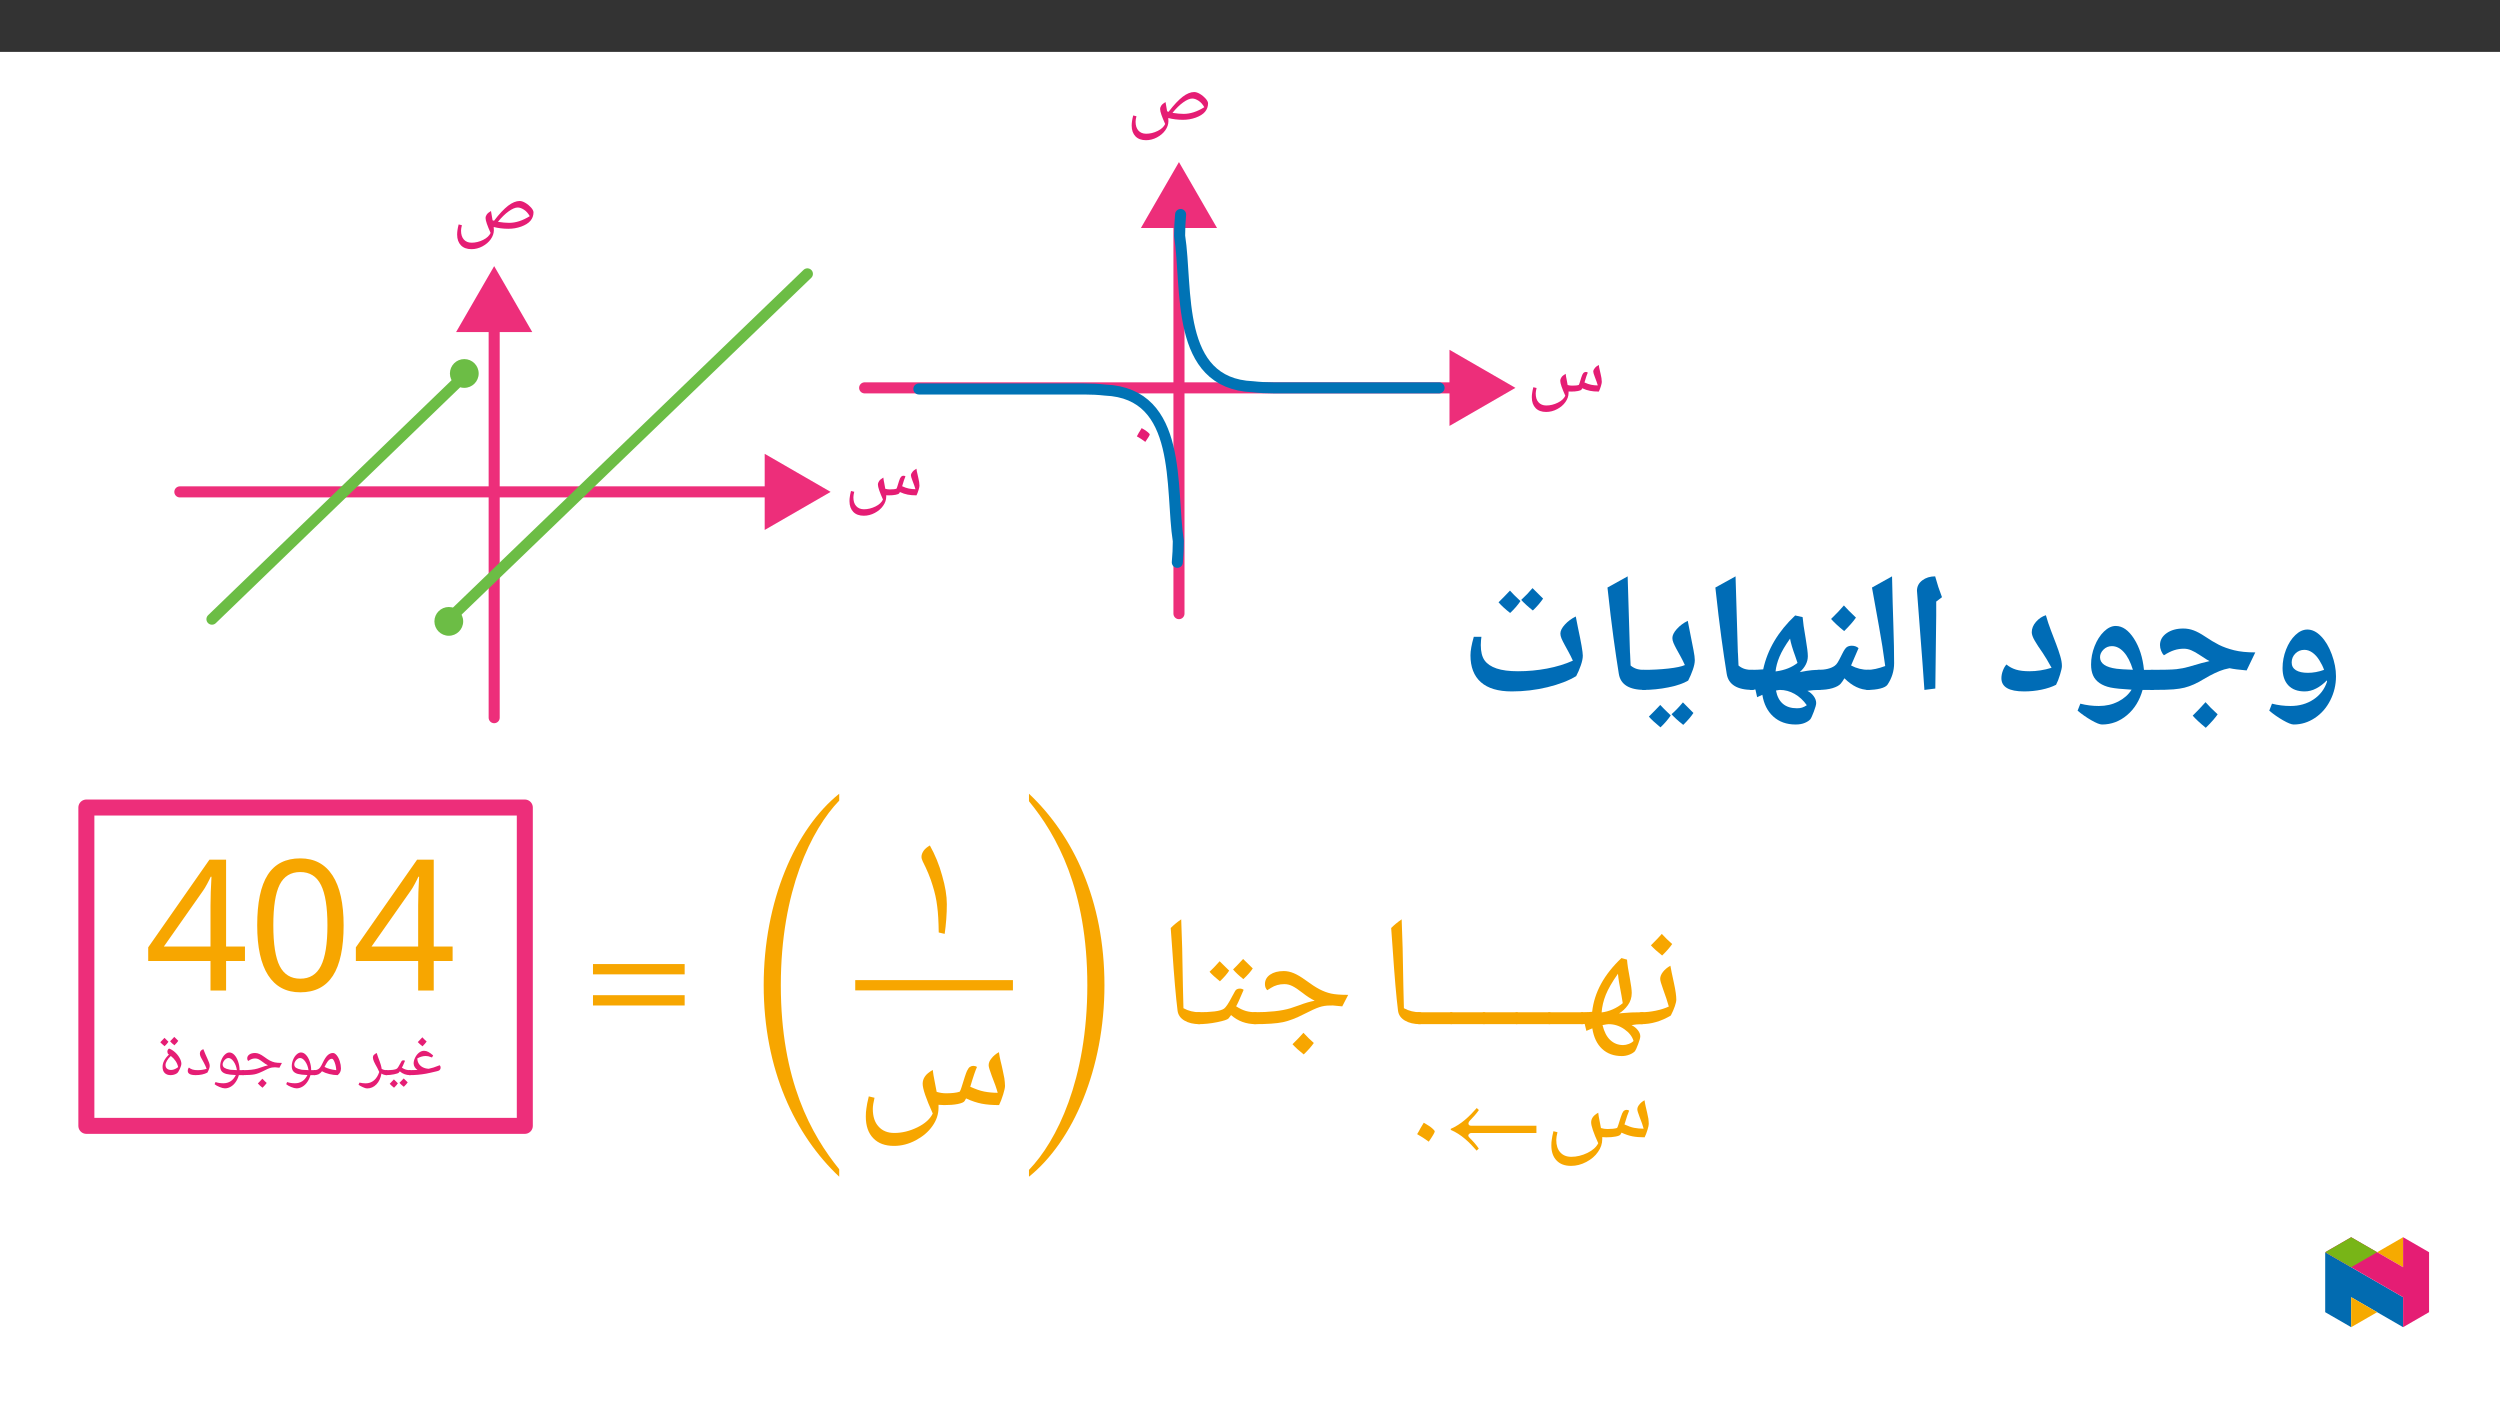 ﻿<?xml version="1.0" encoding="utf-8"?>
<svg xmlns="http://www.w3.org/2000/svg" xmlns:xlink="http://www.w3.org/1999/xlink" viewBox="0 0 960 540" version="1.1">
  <rect x="0" y="0" width="960" height="540" fill="#333333" stroke="none"/>
  <defs>
    <g>
      <symbol overflow="visible" id="glyph0-0">
        <path style="stroke:none;" d="M 7.531 0 L 7.531 -20.438 L -0.094 -20.438 L -0.094 0 Z M 5.5 -2 L 2.031 -2 L 2.031 -18.469 L 5.406 -18.469 L 5.406 -2 Z M 5.5 -2 " />
      </symbol>
      <symbol overflow="visible" id="glyph0-1">
        <path style="stroke:none;" d="M 7.438 2.453 C 8.875 2.453 10.312 2.094 11.656 1.375 C 13 0.656 14.078 -0.266 14.859 -1.375 C 15.625 -2.484 16.047 -3.641 16.047 -4.875 C 16.047 -5.266 16.016 -5.672 15.984 -6.062 C 17.688 -5.625 19.609 -5.375 21.609 -5.375 C 23.344 -5.375 24.984 -5.656 26.547 -6.219 C 28.094 -6.781 29.328 -7.531 30.094 -8.453 C 30.875 -9.391 31.266 -10.469 31.266 -11.688 C 31.266 -12.203 30.938 -12.828 30.344 -13.516 C 29.734 -14.203 29.031 -14.797 28.188 -15.297 C 27.344 -15.812 26.578 -16.047 25.938 -16.047 C 24.625 -16.047 23.109 -15.453 21.516 -14.234 C 19.938 -13 18.109 -11.094 16.109 -8.453 L 15.547 -8.641 C 15.219 -10.406 15.031 -11.562 14.938 -12.203 C 14.109 -11.719 13.625 -11.297 13.328 -10.875 C 13.031 -10.469 12.859 -9.984 12.859 -9.469 C 12.859 -8.516 13.516 -6.609 14.797 -3.766 C 14.281 -2.719 13.391 -1.828 11.922 -1.109 C 10.469 -0.391 8.969 -0.031 7.5 -0.031 C 6.219 -0.031 5.234 -0.453 4.516 -1.25 C 3.797 -2.062 3.438 -3.203 3.438 -4.656 C 3.438 -5.203 3.562 -5.922 3.766 -6.75 L 2.516 -7.047 C 2.266 -6.062 2.125 -5.297 2.062 -4.781 C 2 -4.281 1.938 -3.734 1.938 -3.172 C 1.938 -1.375 2.453 0 3.406 0.984 C 4.359 1.969 5.734 2.453 7.438 2.453 Z M 21.875 -7.656 C 20.656 -7.656 19.219 -7.797 17.609 -8.047 C 19.016 -9.781 20.391 -11.125 21.734 -12.078 C 23.078 -13.031 24.219 -13.547 25.203 -13.547 C 26 -13.547 26.781 -13.234 27.656 -12.672 C 28.516 -12.109 29.234 -11.266 29.828 -10.219 C 27.078 -8.516 24.484 -7.656 21.875 -7.656 Z M 21.875 -7.656 " />
      </symbol>
      <symbol overflow="visible" id="glyph0-2">
        <path style="stroke:none;" d="M 17.062 -5.375 C 18.047 -5.375 18.922 -5.438 19.672 -5.594 C 20.422 -5.734 20.891 -5.922 21.047 -6.188 L 21.312 -6.641 C 22.359 -6.156 23.375 -5.828 24.297 -5.656 C 25.234 -5.469 26.328 -5.375 27.672 -5.375 C 27.953 -5.953 28.219 -6.609 28.453 -7.406 C 28.688 -8.188 28.812 -8.734 28.812 -9.062 C 28.812 -9.5 28.75 -10.016 28.688 -10.516 C 28.578 -11.031 28.484 -11.562 28.359 -12.141 C 28.25 -12.672 28.125 -13.234 27.984 -13.812 C 27.828 -14.375 27.734 -14.969 27.656 -15.609 C 26.938 -15.219 26.453 -14.828 26.094 -14.344 C 25.734 -13.922 25.531 -13.484 25.531 -13.031 C 25.531 -12.703 25.734 -12.047 26.125 -11 C 26.656 -9.656 27.047 -8.547 27.266 -7.734 C 26.422 -7.734 25.594 -7.828 24.75 -7.984 C 23.969 -8.125 23.078 -8.453 22.156 -8.875 C 22.719 -10.844 23.172 -12.141 23.438 -12.672 C 23.188 -12.859 22.922 -12.906 22.656 -12.906 C 22.453 -12.906 22.172 -12.859 21.906 -12.641 C 21.844 -12.641 21.609 -12.375 21.406 -11.953 L 21.375 -11.953 C 21.156 -11.516 20.828 -10.469 20.328 -8.812 C 20.203 -8.422 20.109 -8.125 19.969 -7.922 C 19.422 -7.734 18.531 -7.656 17.422 -7.656 C 16.828 -7.656 16.234 -7.734 15.688 -7.891 L 15.281 -10.141 C 15.125 -10.766 15.031 -11.453 14.938 -12.203 C 14.109 -11.719 13.594 -11.297 13.328 -10.875 C 13.031 -10.469 12.859 -9.984 12.859 -9.469 C 12.859 -8.516 13.516 -6.609 14.797 -3.766 C 14.281 -2.719 13.391 -1.828 11.922 -1.109 C 10.469 -0.391 8.969 -0.031 7.5 -0.031 C 6.219 -0.031 5.234 -0.453 4.516 -1.25 C 3.766 -2.062 3.438 -3.203 3.438 -4.656 C 3.438 -5.203 3.562 -5.922 3.766 -6.75 L 2.516 -7.047 C 2.266 -6.062 2.125 -5.328 2.062 -4.781 C 1.969 -4.297 1.938 -3.734 1.938 -3.172 C 1.938 -1.375 2.453 0 3.406 0.984 C 4.359 1.969 5.734 2.453 7.438 2.453 C 8.875 2.453 10.312 2.094 11.656 1.375 C 13 0.656 14.078 -0.234 14.859 -1.375 C 15.625 -2.453 16.047 -3.641 16.047 -4.875 L 16.047 -5.406 Z M 17.062 -5.375 " />
      </symbol>
      <symbol overflow="visible" id="glyph0-3">
        <path style="stroke:none;" d="M 2.219 -6.25 C 3.281 -5.656 4.359 -4.969 5.469 -4.125 C 6.609 -5.766 7.172 -6.719 7.172 -7 C 7.172 -7.141 6.906 -7.438 6.453 -7.828 C 6.016 -8.25 5.234 -8.766 4.062 -9.422 C 3.703 -8.875 3.406 -8.375 3.109 -7.828 L 3.078 -7.828 C 2.844 -7.328 2.547 -6.781 2.219 -6.25 Z M 2.219 -6.25 " />
      </symbol>
      <symbol overflow="visible" id="glyph1-0">
        <path style="stroke:none;" d="M 3.484 0 L 3.484 -49.969 L 31.516 -49.969 L 31.516 0 Z M 6.875 -3.344 L 28.125 -3.344 L 28.125 -46.625 L 6.875 -46.625 Z M 6.875 -3.344 " />
      </symbol>
      <symbol overflow="visible" id="glyph1-1">
        <path style="stroke:none;" d="M 38.625 -11.344 L 31.375 -11.344 L 31.375 0 L 25.391 0 L 25.391 -11.344 L 1.469 -11.344 L 1.469 -16.578 L 24.984 -50.25 L 31.375 -50.25 L 31.375 -16.891 L 38.625 -16.891 Z M 25.391 -16.891 L 25.391 -32.609 C 25.391 -35.734 25.516 -39.426 25.766 -43.688 L 25.469 -43.688 C 25.219 -43.094 24.773 -42.203 24.141 -41.016 C 23.516 -39.828 22.953 -38.895 22.453 -38.219 L 7.484 -16.891 Z M 25.391 -16.891 " />
      </symbol>
      <symbol overflow="visible" id="glyph1-2">
        <path style="stroke:none;" d="M 36.609 -25.047 C 36.609 -16.367 35.234 -9.91 32.484 -5.672 C 29.742 -1.43 25.57 0.688 19.969 0.688 C 14.539 0.688 10.426 -1.492 7.625 -5.859 C 4.82 -10.223 3.422 -16.617 3.422 -25.047 C 3.422 -33.754 4.77 -40.211 7.469 -44.422 C 10.164 -48.641 14.332 -50.75 19.969 -50.75 C 25.383 -50.75 29.508 -48.562 32.344 -44.188 C 35.188 -39.812 36.609 -33.43 36.609 -25.047 Z M 9.609 -25.047 C 9.609 -17.805 10.43 -12.578 12.078 -9.359 C 13.734 -6.148 16.363 -4.547 19.969 -4.547 C 23.613 -4.547 26.258 -6.191 27.906 -9.484 C 29.562 -12.773 30.391 -17.961 30.391 -25.047 C 30.391 -32.066 29.562 -37.227 27.906 -40.531 C 26.258 -43.844 23.613 -45.5 19.969 -45.5 C 16.32 -45.5 13.68 -43.879 12.047 -40.641 C 10.422 -37.398 9.609 -32.203 9.609 -25.047 Z M 9.609 -25.047 " />
      </symbol>
      <symbol overflow="visible" id="glyph2-0">
        <path style="stroke:none;" d="M 1.25 0 L 1.25 -17.844 L 11.25 -17.844 L 11.25 0 Z M 2.453 -1.203 L 10.047 -1.203 L 10.047 -16.656 L 2.453 -16.656 Z M 2.453 -1.203 " />
      </symbol>
      <symbol overflow="visible" id="glyph2-1">
        <path style="stroke:none;" d="M 0 0 C -0.133 0 -0.203 -0.066 -0.203 -0.203 L -0.203 -1.703 C -0.203 -1.836 -0.133 -1.906 0 -1.906 C 1.07 -1.906 2.109 -1.93 3.109 -1.984 C 2.711 -2.242 2.363 -2.598 2.062 -3.047 C 1.77 -3.504 1.625 -3.988 1.625 -4.5 C 1.625 -5.207 1.816 -5.953 2.203 -6.734 C 2.586 -7.516 3.082 -8.145 3.688 -8.625 C 4.301 -9.102 4.941 -9.344 5.609 -9.344 C 6.191 -9.344 6.742 -9.195 7.266 -8.906 C 7.797 -8.625 8.414 -8.176 9.125 -7.562 L 8.672 -6.781 C 8.016 -7.031 7.535 -7.188 7.234 -7.25 C 6.93 -7.312 6.602 -7.344 6.25 -7.344 C 5.227 -7.344 4.16 -7.039 3.047 -6.438 C 3.047 -5.719 3.219 -5.062 3.562 -4.469 C 3.906 -3.883 4.406 -3.41 5.062 -3.047 C 5.727 -2.691 6.504 -2.488 7.391 -2.438 C 8.023 -2.57 8.629 -2.727 9.203 -2.906 C 9.785 -3.094 10.598 -3.391 11.641 -3.797 C 11.867 -3.586 11.984 -3.289 11.984 -2.906 L 11.969 -2.656 C 11.863 -2.094 11.516 -1.738 10.922 -1.594 C 8.941 -1.094 7.441 -0.75 6.422 -0.562 C 5.398 -0.383 4.352 -0.242 3.281 -0.141 C 2.219 -0.047 1.125 0 0 0 Z M 5.359 -10.578 Z M 6.953 0.734 Z M 6.953 1.297 Z M 6.625 -12.906 C 6.238 -12.344 5.703 -11.727 5.016 -11.062 C 4.273 -11.656 3.676 -12.195 3.219 -12.688 C 4.07 -13.539 4.656 -14.156 4.969 -14.531 C 5.5 -13.945 6.051 -13.406 6.625 -12.906 Z M 5.016 -10.828 Z M 4.969 -15.141 Z M 4.969 -15.141 " />
      </symbol>
      <symbol overflow="visible" id="glyph2-2">
        <path style="stroke:none;" d="M 6.672 -5.688 C 6.898 -5.688 7.102 -5.625 7.281 -5.5 C 6.988 -4.77 6.727 -4.16 6.5 -3.672 C 6.27 -3.18 6.129 -2.91 6.078 -2.859 C 6.641 -2.492 7.16 -2.242 7.641 -2.109 C 8.129 -1.973 8.66 -1.906 9.234 -1.906 C 9.367 -1.906 9.438 -1.836 9.438 -1.703 L 9.438 -0.203 C 9.438 -0.066 9.367 0 9.234 0 C 7.691 0 6.375 -0.484 5.281 -1.453 L 4.875 -0.922 C 4.695 -0.734 4.086 -0.531 3.047 -0.312 C 2.016 -0.102 1 0 0 0 C -0.133 0 -0.203 -0.066 -0.203 -0.203 L -0.203 -1.703 C -0.203 -1.836 -0.133 -1.906 0 -1.906 C 1.031 -1.906 1.906 -1.945 2.625 -2.031 C 3.352 -2.125 3.863 -2.273 4.156 -2.484 C 4.457 -2.703 4.895 -3.367 5.469 -4.484 L 5.906 -5.281 C 6.051 -5.551 6.305 -5.688 6.672 -5.688 Z M 5.406 -6.906 Z M 4.719 0.734 Z M 4.719 1.297 Z M 4.547 3.141 C 4.242 3.617 3.75 4.188 3.062 4.844 C 2.312 4.238 1.758 3.734 1.406 3.328 C 1.844 2.91 2.379 2.348 3.016 1.641 C 3.16 1.797 3.672 2.297 4.547 3.141 Z M 8.312 2.781 C 8.008 3.25 7.508 3.816 6.812 4.484 C 6.082 3.898 5.531 3.391 5.156 2.953 C 5.531 2.609 6.07 2.047 6.781 1.266 C 6.926 1.43 7.438 1.938 8.312 2.781 Z M 4.875 3.203 Z M 4.828 1.266 Z M 4.891 5.094 Z M 4.891 5.094 " />
      </symbol>
      <symbol overflow="visible" id="glyph2-3">
        <path style="stroke:none;" d="M 9.969 0 C 9.188 0 8.508 -0.203 7.938 -0.609 C 7.645 1.129 7 2.516 6 3.547 C 5 4.586 3.805 5.109 2.422 5.109 C 2.016 5.109 1.469 4.945 0.781 4.625 C 0.094 4.312 -0.453 4.004 -0.859 3.703 L -0.516 2.875 C 0.398 3.062 1.188 3.156 1.844 3.156 C 3.094 3.156 4.16 2.781 5.047 2.031 C 5.941 1.289 6.625 0.207 7.094 -1.219 C 6.875 -1.758 6.617 -2.285 6.328 -2.797 C 5.742 -3.805 5.316 -4.617 5.047 -5.234 C 4.785 -5.848 4.656 -6.363 4.656 -6.781 C 4.656 -7.195 4.785 -7.531 5.047 -7.781 C 5.305 -8.039 5.66 -8.285 6.109 -8.516 C 6.234 -8.066 6.398 -7.562 6.609 -7 C 7.141 -5.613 7.492 -4.609 7.672 -3.984 C 7.859 -3.359 7.973 -2.832 8.016 -2.406 C 8.578 -2.07 9.227 -1.906 9.969 -1.906 C 10.113 -1.906 10.188 -1.836 10.188 -1.703 L 10.188 -0.203 C 10.188 -0.066 10.113 0 9.969 0 Z M 4.906 -9.734 Z M 2.531 6.328 Z M 2.531 6.328 " />
      </symbol>
      <symbol overflow="visible" id="glyph2-4">
        <path style="stroke:none;" d="M 0 0 C -0.133 0 -0.203 -0.066 -0.203 -0.203 L -0.203 -1.703 C -0.203 -1.836 -0.133 -1.906 0 -1.906 C 0.633 -1.906 1.172 -2.055 1.609 -2.359 C 2.047 -2.66 2.422 -3.129 2.734 -3.766 L 3.234 -4.766 C 3.879 -6.129 4.508 -7.094 5.125 -7.656 C 5.738 -8.219 6.41 -8.5 7.141 -8.5 C 7.629 -8.5 8.113 -8.203 8.594 -7.609 C 9.082 -7.016 9.473 -6.25 9.766 -5.312 C 10.066 -4.375 10.219 -3.469 10.219 -2.594 C 10.219 -2.082 10.125 -1.617 9.938 -1.203 C 9.75 -0.785 9.422 -0.383 8.953 0 C 7.953 0 6.883 -0.133 5.75 -0.406 C 4.625 -0.688 3.688 -1.047 2.938 -1.484 C 2.539 -0.961 2.109 -0.582 1.641 -0.344 C 1.18 -0.113 0.633 0 0 0 Z M 8.406 -1.906 C 8.363 -2.938 8.164 -3.922 7.812 -4.859 C 7.457 -5.805 7.102 -6.281 6.75 -6.281 C 6.438 -6.281 6.141 -6.188 5.859 -6 C 5.578 -5.812 5.297 -5.52 5.016 -5.125 C 4.742 -4.738 4.375 -4.082 3.906 -3.156 C 5.082 -2.52 6.582 -2.102 8.406 -1.906 Z M 6.172 -9.719 Z M 6.281 0.734 Z M 5.781 1.531 Z M 5.781 1.531 " />
      </symbol>
      <symbol overflow="visible" id="glyph2-5">
        <path style="stroke:none;" d="M 4.828 5.078 C 4.285 5.078 3.598 4.906 2.766 4.562 C 1.941 4.227 1.305 3.867 0.859 3.484 L 1.203 2.656 C 2.098 2.969 3.113 3.125 4.25 3.125 C 5.281 3.125 6.195 2.867 7 2.359 C 7.801 1.848 8.473 1.051 9.016 -0.031 C 7.391 -0.094 6.172 -0.234 5.359 -0.453 C 4.555 -0.672 3.961 -1.016 3.578 -1.484 C 3.191 -1.961 3 -2.613 3 -3.438 C 3 -4.281 3.172 -5.113 3.516 -5.938 C 3.859 -6.77 4.305 -7.438 4.859 -7.938 C 5.41 -8.445 5.969 -8.703 6.531 -8.703 C 7.219 -8.703 7.859 -8.391 8.453 -7.766 C 9.047 -7.148 9.523 -6.301 9.891 -5.219 C 10.254 -4.145 10.438 -3.078 10.438 -2.016 L 10.438 -1.906 L 11.922 -1.906 C 12.066 -1.906 12.141 -1.836 12.141 -1.703 L 12.141 -0.203 C 12.141 -0.066 12.066 0 11.922 0 L 10.172 0 C 9.922 0.945 9.523 1.816 8.984 2.609 C 8.441 3.41 7.805 4.02 7.078 4.438 C 6.359 4.863 5.609 5.078 4.828 5.078 Z M 6.141 -6.578 C 5.797 -6.578 5.453 -6.441 5.109 -6.172 C 4.766 -5.91 4.484 -5.582 4.266 -5.188 C 4.055 -4.801 3.953 -4.453 3.953 -4.141 C 3.953 -3.555 4.18 -3.113 4.641 -2.812 C 5.109 -2.508 5.785 -2.273 6.672 -2.109 C 6.785 -2.086 6.914 -2.066 7.062 -2.047 C 7.207 -2.035 7.992 -1.992 9.422 -1.922 C 9.223 -3.223 8.805 -4.32 8.172 -5.219 C 7.535 -6.125 6.859 -6.578 6.141 -6.578 Z M 6.047 -9.922 Z M 5.438 6.297 Z M 6.281 -13.312 Z M 6.281 -13.312 " />
      </symbol>
      <symbol overflow="visible" id="glyph2-6">
        <path style="stroke:none;" d="M 0 0 C -0.133 0 -0.203 -0.066 -0.203 -0.203 L -0.203 -1.703 C -0.203 -1.836 -0.133 -1.906 0 -1.906 C 2.445 -1.906 4.375 -2.117 5.781 -2.547 L 7.172 -3.016 C 8.109 -3.367 8.945 -3.613 9.688 -3.75 C 9.031 -4.07 8.383 -4.488 7.75 -5 C 7.07 -5.52 6.523 -5.883 6.109 -6.094 C 5.691 -6.301 5.266 -6.406 4.828 -6.406 C 4.023 -6.406 3.305 -6.203 2.672 -5.797 L 2.094 -5.438 C 1.844 -5.676 1.719 -6 1.719 -6.406 C 1.719 -7.031 1.992 -7.535 2.547 -7.922 C 3.098 -8.305 3.828 -8.5 4.734 -8.5 C 5.266 -8.5 5.801 -8.383 6.344 -8.156 C 6.883 -7.926 7.516 -7.551 8.234 -7.031 C 9.098 -6.383 9.832 -5.898 10.438 -5.578 C 11.051 -5.266 11.672 -5.035 12.297 -4.891 C 12.93 -4.754 13.848 -4.688 15.047 -4.688 L 14.094 -2.844 C 13.57 -2.906 13.102 -2.953 12.688 -2.984 L 12.078 -2.984 C 11.504 -2.984 10.953 -2.895 10.422 -2.719 C 9.898 -2.551 9.086 -2.18 7.984 -1.609 C 6.734 -0.961 5.602 -0.531 4.594 -0.312 C 3.594 -0.102 2.062 0 0 0 Z M 8.062 -9.719 Z M 7.984 0.734 Z M 7.984 1.297 Z M 9.203 3.016 C 8.805 3.578 8.27 4.188 7.594 4.844 C 6.875 4.281 6.273 3.734 5.797 3.203 C 6.547 2.473 7.129 1.863 7.547 1.375 C 8.117 2 8.672 2.547 9.203 3.016 Z M 7.531 3.203 Z M 7.547 1.141 Z M 7.594 5.094 Z M 7.547 0.766 Z M 7.547 0.766 " />
      </symbol>
      <symbol overflow="visible" id="glyph2-7">
        <path style="stroke:none;" d="M 3.906 0 C 2.883 0 2.117 -0.133 1.609 -0.406 C 1.109 -0.688 0.859 -1.082 0.859 -1.594 C 0.859 -2.125 1.004 -2.562 1.297 -2.906 C 1.711 -2.562 2.188 -2.305 2.719 -2.141 C 3.25 -1.984 3.91 -1.906 4.703 -1.906 C 5.805 -1.906 6.938 -2.078 8.094 -2.422 C 7.832 -3.16 7.488 -3.926 7.062 -4.719 L 6.203 -6.281 C 5.953 -6.719 5.773 -7.086 5.672 -7.391 C 5.566 -7.691 5.516 -7.992 5.516 -8.297 C 5.516 -9.109 5.957 -9.664 6.844 -9.969 C 7.094 -9.281 7.359 -8.629 7.641 -8.016 C 7.922 -7.398 8.18 -6.82 8.422 -6.281 C 8.672 -5.75 8.879 -5.25 9.047 -4.781 C 9.211 -4.32 9.297 -3.898 9.297 -3.516 C 9.297 -3.273 9.219 -2.922 9.062 -2.453 C 8.906 -1.992 8.688 -1.504 8.406 -0.984 C 7.195 -0.328 5.695 0 3.906 0 Z M 5.469 -11.188 Z M 5.359 0.734 Z M 5.359 1.297 Z M 5.359 1.297 " />
      </symbol>
      <symbol overflow="visible" id="glyph2-8">
        <path style="stroke:none;" d="M 3.547 -9.016 C 3.547 -9.273 3.609 -9.516 3.734 -9.734 C 3.859 -9.961 4.02 -10.117 4.219 -10.203 C 4.957 -9.941 5.68 -9.5 6.391 -8.875 C 7.109 -8.258 7.707 -7.531 8.188 -6.688 C 8.676 -5.844 8.922 -5.078 8.922 -4.391 C 8.922 -3.898 8.723 -3.223 8.328 -2.359 C 7.941 -1.492 7.578 -0.941 7.234 -0.703 C 6.523 -0.234 5.703 0 4.766 0 C 3.828 0 3.082 -0.27 2.531 -0.812 C 1.977 -1.363 1.703 -2.145 1.703 -3.156 C 1.703 -3.938 1.895 -4.719 2.281 -5.5 C 2.676 -6.281 3.301 -7.078 4.156 -7.891 C 3.895 -8.047 3.727 -8.223 3.656 -8.422 C 3.582 -8.617 3.547 -8.816 3.547 -9.016 Z M 2.844 -3.875 C 2.844 -3.281 3.031 -2.816 3.406 -2.484 C 3.789 -2.148 4.332 -1.984 5.031 -1.984 C 5.477 -1.984 5.961 -2.102 6.484 -2.344 C 7.016 -2.594 7.414 -2.844 7.688 -3.094 C 7.344 -4.738 6.406 -6.16 4.875 -7.359 C 4.25 -6.785 3.754 -6.18 3.391 -5.547 C 3.023 -4.922 2.844 -4.363 2.844 -3.875 Z M 4.219 -11.422 Z M 5.391 0.734 Z M 5.391 1.297 Z M 3.969 -12.812 C 3.664 -12.332 3.172 -11.766 2.484 -11.109 C 1.742 -11.711 1.191 -12.219 0.828 -12.625 C 1.266 -13.031 1.801 -13.594 2.438 -14.312 C 2.633 -14.113 3.145 -13.613 3.969 -12.812 Z M 7.734 -13.172 C 7.43 -12.672 6.93 -12.098 6.234 -11.453 C 5.523 -12.016 4.977 -12.531 4.594 -13 C 4.77 -13.156 5.305 -13.719 6.203 -14.688 C 6.398 -14.469 6.91 -13.961 7.734 -13.172 Z M 4.375 -10.859 Z M 4.25 -15.297 Z M 4.375 -11.109 Z M 4.375 -11.109 " />
      </symbol>
      <symbol overflow="visible" id="glyph3-0">
        <path style="stroke:none;" d="M 2.984 0 L 2.984 -42.828 L 27.016 -42.828 L 27.016 0 Z M 5.891 -2.875 L 24.109 -2.875 L 24.109 -39.969 L 5.891 -39.969 Z M 5.891 -2.875 " />
      </symbol>
      <symbol overflow="visible" id="glyph3-1">
        <path style="stroke:none;" d="M 0 0 C -0.332 0 -0.5 -0.164 -0.5 -0.5 L -0.5 -4.078 C -0.5 -4.41 -0.332 -4.578 0 -4.578 C 1.812 -4.578 3.676 -4.773 5.594 -5.172 C 7.508 -5.566 9.18 -6.098 10.609 -6.766 C 10.098 -8.617 9.375 -10.816 8.438 -13.359 C 7.676 -15.43 7.297 -16.77 7.297 -17.375 C 7.297 -18.25 7.648 -19.145 8.359 -20.062 C 9.078 -20.988 10.031 -21.781 11.219 -22.438 C 11.395 -21.312 11.863 -19.02 12.625 -15.562 C 13.195 -12.926 13.484 -10.875 13.484 -9.406 C 13.484 -8.82 13.297 -7.977 12.922 -6.875 C 12.547 -5.77 12.031 -4.582 11.375 -3.312 C 7.676 -1.102 3.883 0 0 0 Z M 8.328 -25.375 Z M 7.625 1.766 Z M 7.625 3.109 Z M 11.906 -30.766 C 10.969 -29.41 9.68 -27.941 8.047 -26.359 C 6.266 -27.766 4.828 -29.066 3.734 -30.266 C 5.785 -32.316 7.18 -33.781 7.922 -34.656 C 9.191 -33.27 10.52 -31.973 11.906 -30.766 Z M 8.047 -25.781 Z M 7.922 -36.125 Z M 7.922 -36.125 " />
      </symbol>
      <symbol overflow="visible" id="glyph3-2">
        <path style="stroke:none;" d="M 19.047 0.406 C 19.984 0.82 20.773 1.438 21.422 2.25 C 22.078 3.07 22.406 3.875 22.406 4.656 C 22.406 5.227 22.129 6.234 21.578 7.672 C 21.035 9.117 20.629 10.02 20.359 10.375 C 19.848 10.914 19.125 11.363 18.188 11.719 C 17.25 12.07 16.297 12.25 15.328 12.25 C 12.223 12.25 9.688 11.32 7.719 9.469 C 5.758 7.625 4.516 5.004 3.984 1.609 L 1.703 2.578 L 1.062 -0.062 L 0 0 C -0.332 0 -0.5 -0.164 -0.5 -0.5 L -0.5 -4.078 C -0.5 -4.41 -0.332 -4.578 0 -4.578 L 2.75 -4.656 L 3.922 -4.75 C 4.742 -12.188 8.492 -19.062 15.172 -25.375 L 17.312 -24.781 C 17.445 -22.969 17.801 -20.613 18.375 -17.719 C 18.875 -15.031 19.125 -13.117 19.125 -11.984 C 19.125 -10.223 18.629 -8.66 17.641 -7.297 C 16.66 -5.93 15.523 -4.875 14.234 -4.125 L 15.562 -4.25 C 17.664 -4.469 20.211 -4.578 23.203 -4.578 C 23.648 -4.578 23.875 -4.367 23.875 -3.953 L 23.875 -0.641 C 23.875 -0.211 23.648 0 23.203 0 C 21.68 0 20.297 0.133 19.047 0.406 Z M 15.672 -8.062 L 15.172 -11.078 C 14.41 -14.879 13.961 -17.641 13.828 -19.359 C 11.617 -16.234 10.062 -13.535 9.156 -11.266 C 8.25 -9.004 7.719 -6.754 7.562 -4.516 C 8.988 -4.672 10.41 -5.062 11.828 -5.688 C 13.242 -6.312 14.523 -7.102 15.672 -8.062 Z M 15.828 8.031 C 16.504 8.031 17.223 7.883 17.984 7.594 C 18.742 7.312 19.352 6.93 19.812 6.453 C 19.301 4.711 18.117 3.203 16.266 1.922 C 14.41 0.641 12.406 0 10.25 0 C 9.914 0 9.133 0.117 7.906 0.359 C 8.531 2.93 9.523 4.852 10.891 6.125 C 12.266 7.395 13.91 8.031 15.828 8.031 Z M 13.766 -28.297 Z M 15.203 15.172 Z M 15.203 15.172 " />
      </symbol>
      <symbol overflow="visible" id="glyph3-3">
        <path style="stroke:none;" d="M 0 0 C -0.332 0 -0.5 -0.164 -0.5 -0.5 L -0.5 -4.078 C -0.5 -4.41 -0.332 -4.578 0 -4.578 L 12.625 -4.578 C 12.977 -4.578 13.156 -4.41 13.156 -4.078 L 13.156 -0.5 C 13.156 -0.164 12.977 0 12.625 0 Z M 5.953 -27.125 Z M 5.953 8.609 Z M 5.953 8.609 " />
      </symbol>
      <symbol overflow="visible" id="glyph3-4">
        <path style="stroke:none;" d="M 16.203 -4.078 L 16.203 -0.5 C 16.203 -0.164 16.035 0 15.703 0 C 13.336 0 11.379 -0.461 9.828 -1.391 C 8.273 -2.316 7.398 -3.594 7.203 -5.219 C 6.555 -10.332 5.875 -18.234 5.156 -28.922 L 4.578 -36.922 C 5.68 -38.047 7.023 -39.156 8.609 -40.25 C 8.891 -34.156 9.109 -25.535 9.266 -14.391 L 9.469 -6.125 C 11.344 -5.094 13.422 -4.578 15.703 -4.578 C 16.035 -4.578 16.203 -4.41 16.203 -4.078 Z M 6.797 -43.188 Z M 10.406 3.109 Z M 10.406 3.109 " />
      </symbol>
      <symbol overflow="visible" id="glyph3-5">
        <path style="stroke:none;" d="M 0 0 C -0.332 0 -0.5 -0.164 -0.5 -0.5 L -0.5 -4.078 C -0.5 -4.41 -0.332 -4.578 0 -4.578 C 5.875 -4.578 10.492 -5.082 13.859 -6.094 L 17.203 -7.234 C 19.461 -8.098 21.473 -8.688 23.234 -9 C 21.672 -9.781 20.129 -10.773 18.609 -11.984 C 16.984 -13.254 15.664 -14.133 14.656 -14.625 C 13.656 -15.125 12.629 -15.375 11.578 -15.375 C 9.66 -15.375 7.941 -14.891 6.422 -13.922 L 5.016 -13.031 C 4.422 -13.625 4.125 -14.406 4.125 -15.375 C 4.125 -16.883 4.785 -18.098 6.109 -19.016 C 7.441 -19.93 9.195 -20.391 11.375 -20.391 C 12.633 -20.391 13.914 -20.113 15.219 -19.562 C 16.52 -19.02 18.031 -18.125 19.75 -16.875 C 21.832 -15.332 23.609 -14.176 25.078 -13.406 C 26.547 -12.633 28.031 -12.082 29.531 -11.75 C 31.031 -11.414 33.219 -11.25 36.094 -11.25 L 33.812 -6.828 C 32.562 -6.984 31.438 -7.094 30.438 -7.156 L 30.234 -7.172 L 29 -7.156 C 27.613 -7.156 26.289 -6.945 25.031 -6.531 C 23.77 -6.125 21.812 -5.238 19.156 -3.875 C 16.164 -2.32 13.461 -1.285 11.047 -0.766 C 8.641 -0.254 4.957 0 0 0 Z M 19.344 -23.328 Z M 19.156 1.766 Z M 19.156 3.109 Z M 22.891 7.234 C 21.953 8.586 20.66 10.051 19.016 11.625 C 17.297 10.281 15.859 8.973 14.703 7.703 C 16.504 5.941 17.906 4.477 18.906 3.312 C 20.289 4.812 21.617 6.117 22.891 7.234 Z M 18.875 7.703 Z M 18.906 2.719 Z M 19.016 12.219 Z M 18.906 1.844 Z M 18.906 1.844 " />
      </symbol>
      <symbol overflow="visible" id="glyph3-6">
        <path style="stroke:none;" d="M 16.031 -13.656 C 16.57 -13.656 17.055 -13.5 17.484 -13.188 C 16.766 -11.445 16.129 -9.988 15.578 -8.812 C 15.035 -7.645 14.707 -6.992 14.594 -6.859 C 15.938 -5.992 17.188 -5.395 18.344 -5.062 C 19.508 -4.738 20.781 -4.578 22.156 -4.578 C 22.477 -4.578 22.641 -4.41 22.641 -4.078 L 22.641 -0.5 C 22.641 -0.164 22.477 0 22.156 0 C 18.457 0 15.289 -1.16 12.656 -3.484 L 11.688 -2.203 C 11.281 -1.754 9.832 -1.273 7.344 -0.766 C 4.852 -0.254 2.406 0 0 0 C -0.332 0 -0.5 -0.164 -0.5 -0.5 L -0.5 -4.078 C -0.5 -4.41 -0.332 -4.578 0 -4.578 C 2.477 -4.578 4.582 -4.68 6.312 -4.891 C 8.039 -5.109 9.258 -5.469 9.969 -5.969 C 10.688 -6.477 11.738 -8.07 13.125 -10.75 L 14.188 -12.688 C 14.531 -13.332 15.145 -13.656 16.031 -13.656 Z M 12.984 -16.578 Z M 11.344 1.766 Z M 11.344 3.109 Z M 11.922 -20.562 C 11.203 -19.406 10.02 -18.035 8.375 -16.453 C 6.582 -17.898 5.254 -19.117 4.391 -20.109 C 5.453 -21.086 6.742 -22.438 8.266 -24.156 C 8.734 -23.664 9.953 -22.469 11.922 -20.562 Z M 20.984 -21.406 C 20.234 -20.219 19.031 -18.848 17.375 -17.297 C 15.676 -18.648 14.359 -19.883 13.422 -21 C 13.848 -21.383 15.133 -22.727 17.281 -25.031 C 17.75 -24.531 18.984 -23.32 20.984 -21.406 Z M 12.891 -15.875 Z M 12.594 -26.5 Z M 12.891 -16.453 Z M 12.891 -16.453 " />
      </symbol>
      <symbol overflow="visible" id="glyph4-0">
        <path style="stroke:none;" d="M 10.453 0 L 10.453 -28.625 L 0 -28.625 L 0 0 Z M 7.703 -2.797 L 2.766 -2.797 L 2.766 -25.859 L 7.703 -25.859 Z M 7.703 -2.797 " />
      </symbol>
      <symbol overflow="visible" id="glyph4-1">
        <path style="stroke:none;" d="M 23.891 -7.531 C 25.281 -7.531 26.484 -7.609 27.531 -7.828 C 28.578 -8.031 29.203 -8.281 29.422 -8.656 L 29.797 -9.328 C 31.297 -8.625 32.719 -8.156 34.016 -7.906 C 35.312 -7.656 36.859 -7.531 38.656 -7.531 C 39.047 -8.328 39.422 -9.25 39.75 -10.375 C 40.094 -11.469 40.25 -12.219 40.25 -12.672 C 40.25 -13.312 40.172 -14.016 40.094 -14.734 C 39.922 -15.438 39.797 -16.188 39.625 -16.984 C 39.453 -17.734 39.297 -18.531 39.078 -19.328 C 38.875 -20.125 38.75 -20.969 38.625 -21.766 C 37.781 -21.297 37.109 -20.75 36.609 -20.078 C 36.109 -19.5 35.859 -18.875 35.859 -18.25 C 35.859 -17.781 36.156 -16.859 36.703 -15.406 C 37.453 -13.516 38 -11.969 38.281 -10.844 C 36.984 -10.844 35.812 -10.969 34.641 -11.172 C 33.562 -11.375 32.297 -11.844 30.922 -12.469 C 31.719 -15.188 32.344 -16.984 32.719 -17.781 C 32.422 -18 32.094 -18.078 31.719 -18.078 C 31.422 -18.078 31.125 -18 30.875 -17.828 C 30.594 -17.703 30.344 -17.328 30.047 -16.734 C 29.75 -16.109 29.297 -14.641 28.578 -12.344 C 28.406 -11.797 28.25 -11.375 28.078 -11.125 C 27.203 -10.844 25.938 -10.719 24.391 -10.719 C 23.562 -10.719 22.719 -10.844 21.891 -11.094 L 21.297 -14.188 C 21.094 -15.062 20.969 -16.031 20.844 -16.984 C 19.828 -16.406 19.125 -15.812 18.75 -15.234 C 18.328 -14.641 18.125 -13.969 18.125 -13.266 C 18.125 -11.922 19.031 -9.25 20.844 -5.266 C 20.125 -3.812 18.75 -2.547 16.703 -1.547 C 14.641 -0.547 12.547 -0.047 10.5 -0.047 C 8.703 -0.047 7.281 -0.625 6.281 -1.75 C 5.234 -2.891 4.734 -4.484 4.734 -6.531 C 4.734 -7.281 4.891 -8.281 5.188 -9.5 L 3.641 -9.875 C 3.312 -8.5 3.094 -7.453 3.016 -6.688 C 2.891 -6.031 2.844 -5.234 2.844 -4.438 C 2.844 -1.922 3.516 0 4.859 1.375 C 6.188 2.766 8.031 3.438 10.422 3.438 C 12.422 3.438 14.391 2.922 16.281 1.922 C 18.156 0.922 19.672 -0.328 20.75 -1.922 C 21.844 -3.438 22.391 -5.109 22.391 -6.828 L 22.391 -7.609 Z M 23.891 -7.531 " />
      </symbol>
      <symbol overflow="visible" id="glyph4-2">
        <path style="stroke:none;" d="M 35.859 -9.203 L 35.859 -11.969 L 10.844 -11.969 C 10.078 -11.969 9.75 -12.391 9.75 -12.797 C 9.75 -13.141 9.953 -13.594 10.328 -13.969 C 11.594 -15.266 12.797 -16.609 13.766 -18 L 12.938 -18.781 C 10.172 -15.609 6.984 -12.516 2.969 -10.797 L 2.969 -10.375 C 6.984 -8.703 10.172 -5.562 12.891 -2.422 L 13.719 -3.219 C 12.797 -4.609 11.5 -6.062 10.297 -7.234 C 9.875 -7.656 9.703 -7.906 9.703 -8.281 C 9.703 -8.703 10.375 -9.203 10.797 -9.203 Z M 35.859 -9.203 " />
      </symbol>
      <symbol overflow="visible" id="glyph4-3">
        <path style="stroke:none;" d="M 3.188 -8.75 C 4.688 -7.906 6.188 -6.953 7.656 -5.859 C 9.203 -8.078 9.953 -9.422 9.953 -9.797 C 9.953 -10 9.625 -10.422 9 -10.969 C 8.375 -11.547 7.281 -12.266 5.734 -13.141 C 5.266 -12.422 4.859 -11.719 4.438 -10.969 C 4.094 -10.25 3.641 -9.5 3.188 -8.75 Z M 3.188 -8.75 " />
      </symbol>
      <symbol overflow="visible" id="glyph5-0">
        <path style="stroke:none;" d="M 14.953 0 L 14.953 -40.891 L 0 -40.891 L 0 0 Z M 11 -4 L 3.953 -4 L 3.953 -36.938 L 11 -36.938 Z M 11 -4 " />
      </symbol>
      <symbol overflow="visible" id="glyph5-1">
        <path style="stroke:none;" d="M 4.969 -120.641 C 15.609 -107.672 27.375 -86.688 27.375 -49.984 C 27.375 -13.75 15.609 9.922 4.969 20.922 L 4.969 23.547 C 21.938 9.922 33.953 -18.047 33.953 -49.984 C 33.953 -82.562 21.938 -107.547 4.969 -123.516 Z M 4.969 -120.641 " />
      </symbol>
      <symbol overflow="visible" id="glyph5-2">
        <path style="stroke:none;" d="M 4.609 -29.594 C 4.609 -29.047 4.781 -28.516 5.078 -27.859 C 6.75 -24.562 8.016 -21.516 8.844 -18.719 C 9.75 -15.906 10.344 -13.156 10.641 -10.578 C 11 -8.016 11.172 -4.656 11.234 -0.531 L 13.516 0 C 14.047 -3.766 14.344 -7.531 14.344 -11.422 C 14.344 -14.594 13.75 -18.234 12.547 -22.359 C 11.422 -26.547 9.797 -30.422 7.828 -33.953 C 6.812 -33.359 5.984 -32.703 5.438 -31.922 C 4.906 -31.141 4.609 -30.375 4.609 -29.594 Z M 4.609 -29.594 " />
      </symbol>
      <symbol overflow="visible" id="glyph5-3">
        <path style="stroke:none;" d="M 34.141 -10.766 C 36.109 -10.766 37.844 -10.875 39.344 -11.172 C 40.828 -11.484 41.734 -11.844 42.031 -12.375 L 42.562 -13.328 C 44.719 -12.312 46.75 -11.656 48.609 -11.297 C 50.453 -10.938 52.672 -10.766 55.234 -10.766 C 55.781 -11.891 56.312 -13.219 56.797 -14.828 C 57.266 -16.375 57.516 -17.453 57.516 -18.109 C 57.516 -19.016 57.391 -20.031 57.266 -21.047 C 57.031 -22.062 56.859 -23.141 56.609 -24.266 C 56.375 -25.344 56.141 -26.484 55.828 -27.625 C 55.531 -28.75 55.359 -29.953 55.172 -31.094 C 53.984 -30.422 53.031 -29.656 52.312 -28.688 C 51.594 -27.859 51.234 -26.969 51.234 -26.062 C 51.234 -25.406 51.656 -24.094 52.422 -22 C 53.5 -19.312 54.281 -17.094 54.703 -15.484 C 52.844 -15.484 51.172 -15.656 49.5 -15.969 C 47.938 -16.266 46.156 -16.922 44.172 -17.812 C 45.312 -21.703 46.219 -24.266 46.75 -25.406 C 46.328 -25.703 45.859 -25.828 45.312 -25.828 C 44.891 -25.828 44.484 -25.703 44.125 -25.469 C 43.703 -25.281 43.344 -24.75 42.922 -23.906 C 42.5 -23.016 41.844 -20.922 40.828 -17.641 C 40.594 -16.859 40.359 -16.266 40.109 -15.906 C 38.859 -15.484 37.062 -15.297 34.859 -15.297 C 33.656 -15.297 32.469 -15.484 31.266 -15.844 L 30.422 -20.266 C 30.125 -21.516 29.953 -22.891 29.766 -24.266 C 28.344 -23.438 27.312 -22.594 26.781 -21.766 C 26.188 -20.922 25.891 -19.969 25.891 -18.953 C 25.891 -17.031 27.203 -13.219 29.766 -7.531 C 28.75 -5.438 26.781 -3.641 23.859 -2.219 C 20.922 -0.781 17.938 -0.062 15 -0.062 C 12.438 -0.062 10.406 -0.891 8.969 -2.516 C 7.469 -4.125 6.75 -6.391 6.75 -9.328 C 6.75 -10.406 7 -11.844 7.406 -13.578 L 5.203 -14.109 C 4.719 -12.141 4.422 -10.641 4.297 -9.562 C 4.125 -8.609 4.062 -7.469 4.062 -6.344 C 4.062 -2.75 5.016 0 6.938 1.969 C 8.844 3.953 11.484 4.906 14.891 4.906 C 17.75 4.906 20.562 4.188 23.25 2.75 C 25.938 1.312 28.094 -0.484 29.656 -2.75 C 31.203 -4.906 31.984 -7.297 31.984 -9.75 L 31.984 -10.875 Z M 34.141 -10.766 " />
      </symbol>
      <symbol overflow="visible" id="glyph5-4">
        <path style="stroke:none;" d="M 39.875 20.688 C 29.234 7.531 17.453 -13.328 17.453 -49.984 C 17.453 -86.203 29.234 -109.875 39.875 -120.875 L 39.875 -123.516 C 22.891 -109.875 10.875 -82.141 10.875 -49.984 C 10.875 -17.641 22.891 7.594 39.875 23.547 Z M 39.875 20.688 " />
      </symbol>
      <symbol overflow="visible" id="glyph5-5">
        <path style="stroke:none;" d="M 38.078 -19.125 L 38.078 -23.078 L 2.875 -23.078 L 2.875 -19.125 Z M 38.078 -7.172 L 38.078 -11.125 L 2.875 -11.125 L 2.875 -7.172 Z M 38.078 -7.172 " />
      </symbol>
      <symbol overflow="visible" id="glyph6-0">
        <path style="stroke:none;" d="M 6.125 -46.406 L 32.812 -46.406 L 32.812 0 L 6.125 0 Z M 9.422 -3.297 L 29.516 -3.297 L 29.516 -43.094 L 9.422 -43.094 Z M 9.422 -3.297 " />
      </symbol>
      <symbol overflow="visible" id="glyph6-1">
        <path style="stroke:none;" d="M 28.953 -5.812 C 28.953 -2.531 28.223 0.539 26.766 3.406 C 25.316 6.281 23.336 8.547 20.828 10.203 C 18.328 11.867 15.617 12.703 12.703 12.703 C 11.867 12.703 10.504 12.16 8.609 11.078 C 6.723 9.992 4.961 8.766 3.328 7.391 L 4.375 4.703 C 6.688 5.297 9.055 5.594 11.484 5.594 C 14.867 5.594 17.816 4.754 20.328 3.078 C 22.836 1.41 24.566 -0.863 25.516 -3.75 L 25.453 -4.25 C 24.18 -2.938 22.816 -1.898 21.359 -1.141 C 19.898 -0.379 18.422 0 16.922 0 C 14.211 0 12.117 -0.781 10.641 -2.344 C 9.172 -3.914 8.438 -6.117 8.438 -8.953 C 8.438 -11.398 8.883 -13.773 9.781 -16.078 C 10.688 -18.391 11.879 -20.25 13.359 -21.656 C 14.836 -23.062 16.375 -23.766 17.969 -23.766 C 19.801 -23.766 21.551 -22.898 23.219 -21.172 C 24.895 -19.453 26.27 -17.133 27.344 -14.219 C 28.414 -11.301 28.953 -8.5 28.953 -5.812 Z M 16.828 -15.969 C 15.453 -15.969 14.289 -15.492 13.344 -14.547 C 12.406 -13.609 11.938 -12.461 11.938 -11.109 C 11.938 -9.816 12.477 -8.832 13.562 -8.156 C 14.656 -7.477 16.195 -7.141 18.188 -7.141 C 20.176 -7.141 22.238 -7.52 24.375 -8.281 C 23.969 -9.469 23.359 -10.707 22.547 -12 C 21.734 -13.289 20.832 -14.273 19.844 -14.953 C 18.863 -15.629 17.859 -15.969 16.828 -15.969 Z M 17.609 -28.531 Z M 12.562 15.875 Z M 17.297 -42.188 Z M 17.297 -42.188 " />
      </symbol>
      <symbol overflow="visible" id="glyph6-2">
        <path style="stroke:none;" d="M 0 -0.578 C -0.363 -0.578 -0.547 -0.754 -0.547 -1.109 L -0.547 -7.75 C -0.547 -8.102 -0.363 -8.281 0 -8.281 C 4.781 -8.281 8.008 -8.367 9.688 -8.547 C 11.375 -8.734 12.969 -9.047 14.469 -9.484 C 18.219 -10.609 20.852 -11.328 22.375 -11.641 L 21.141 -12.344 L 18.828 -13.844 C 17.453 -14.77 16.289 -15.426 15.344 -15.812 C 14.406 -16.207 13.469 -16.406 12.531 -16.406 C 11.238 -16.406 10 -16.211 8.812 -15.828 C 7.633 -15.453 6.316 -14.801 4.859 -13.875 C 4.473 -14.25 4.125 -14.816 3.812 -15.578 C 3.508 -16.336 3.359 -17.07 3.359 -17.781 C 3.359 -19.633 4.203 -21.16 5.891 -22.359 C 7.586 -23.555 9.727 -24.156 12.312 -24.156 C 13.688 -24.156 15.016 -23.914 16.297 -23.438 C 17.578 -22.957 19.02 -22.18 20.625 -21.109 C 22.57 -19.797 24.363 -18.723 26 -17.891 C 27.645 -17.066 29.582 -16.375 31.812 -15.812 C 34.051 -15.258 36.766 -14.984 39.953 -14.984 L 36.625 -8.062 C 33.707 -8.312 31.52 -8.598 30.062 -8.922 L 28 -8.438 C 25.812 -7.781 23.219 -6.555 20.219 -4.766 C 18.863 -3.93 17.566 -3.238 16.328 -2.688 C 15.086 -2.145 13.895 -1.727 12.75 -1.438 C 11.613 -1.156 10.223 -0.941 8.578 -0.797 C 6.941 -0.648 4.082 -0.578 0 -0.578 Z M 18.719 -28.906 Z M 20.75 3.75 Z M 25.5 8.797 C 24.508 10.234 22.988 11.957 20.938 13.969 C 18.645 12.082 16.973 10.523 15.922 9.297 C 17.629 7.629 19.27 5.906 20.844 4.125 C 21.914 5.375 23.469 6.93 25.5 8.797 Z M 20.844 2.547 Z M 20.938 14.594 Z M 20.844 3.484 Z M 20.938 9.047 Z M 20.938 9.047 " />
      </symbol>
      <symbol overflow="visible" id="glyph6-3">
        <path style="stroke:none;" d="M 32.281 -0.578 L 28.281 -0.578 C 27.156 3.461 25.172 6.688 22.328 9.094 C 19.484 11.5 16.273 12.703 12.703 12.703 C 11.867 12.703 10.504 12.16 8.609 11.078 C 6.723 9.992 4.961 8.766 3.328 7.391 L 4.375 4.703 C 6.688 5.297 9.055 5.594 11.484 5.594 C 14.234 5.594 16.711 5.023 18.922 3.891 C 21.141 2.754 22.852 1.234 24.062 -0.672 C 20.332 -0.879 17.633 -1.156 15.969 -1.5 C 14.312 -1.852 12.91 -2.422 11.766 -3.203 C 10.629 -3.984 9.801 -4.957 9.281 -6.125 C 8.758 -7.289 8.5 -8.695 8.5 -10.344 C 8.5 -12.719 8.953 -15.062 9.859 -17.375 C 10.773 -19.695 11.973 -21.57 13.453 -23 C 14.93 -24.426 16.438 -25.141 17.969 -25.141 C 20.551 -25.141 22.891 -23.508 24.984 -20.25 C 27.078 -16.988 28.352 -13 28.812 -8.281 L 32.281 -8.281 C 32.633 -8.281 32.812 -8.102 32.812 -7.75 L 32.812 -1.109 C 32.812 -0.754 32.633 -0.578 32.281 -0.578 Z M 16.5 -17.391 C 15.227 -17.391 14.148 -16.945 13.266 -16.062 C 12.379 -15.176 11.938 -14.203 11.938 -13.141 C 11.938 -10.742 14.07 -9.266 18.344 -8.703 C 19.27 -8.566 21.344 -8.438 24.562 -8.312 C 23.656 -11.258 22.504 -13.508 21.109 -15.062 C 19.711 -16.613 18.176 -17.391 16.5 -17.391 Z M 17.609 -29.891 Z M 14.281 15.875 Z M 17.297 -39.109 Z M 17.297 -39.109 " />
      </symbol>
      <symbol overflow="visible" id="glyph6-4">
        <path style="stroke:none;" d="M 10.953 0 C 5.129 0 2.219 -1.691 2.219 -5.078 C 2.219 -5.984 2.398 -6.938 2.766 -7.938 C 3.141 -8.945 3.602 -9.75 4.156 -10.344 C 5.219 -9.457 6.441 -8.801 7.828 -8.375 C 9.211 -7.957 10.93 -7.75 12.984 -7.75 C 15.797 -7.75 18.629 -8.191 21.484 -9.078 C 20.109 -11.578 18.957 -13.504 18.031 -14.859 C 16.781 -16.629 15.773 -18.172 15.016 -19.484 C 14.254 -20.797 13.875 -21.875 13.875 -22.719 C 13.875 -24.133 14.414 -25.469 15.5 -26.719 C 16.594 -27.969 17.859 -28.816 19.297 -29.266 C 19.867 -27.234 20.516 -25.285 21.234 -23.422 C 21.953 -21.555 22.625 -19.801 23.25 -18.156 C 23.875 -16.52 24.395 -14.992 24.812 -13.578 C 25.238 -12.16 25.453 -10.875 25.453 -9.719 C 25.453 -9.102 25.207 -8 24.719 -6.406 C 24.238 -4.82 23.734 -3.535 23.203 -2.547 C 21.66 -1.754 19.797 -1.129 17.609 -0.672 C 15.43 -0.223 13.211 0 10.953 0 Z M 14.859 -34.031 Z M 13.938 3.75 Z M 13.938 3.75 " />
      </symbol>
      <symbol overflow="visible" id="glyph6-5">
        <path style="stroke:none;" d="M 12.375 -29.047 L 12.031 -1.109 L 7.844 -0.578 L 7.109 -10.891 L 4.984 -38.656 C 4.984 -40.281 5.66 -41.609 7.016 -42.641 C 8.367 -43.672 10.02 -44.188 11.969 -44.188 C 12.707 -41.445 13.582 -38.781 14.594 -36.188 L 12.375 -34.5 Z M 9.203 -47.359 Z M 9.812 3.75 Z M 9.812 3.75 " />
      </symbol>
      <symbol overflow="visible" id="glyph6-6">
        <path style="stroke:none;" d="M 1.781 -39.891 L 9.484 -44.188 C 9.641 -37.031 9.812 -30.688 10 -25.156 C 10.188 -19.625 10.281 -14.867 10.281 -10.891 C 10.281 -7.898 9.438 -5.141 7.75 -2.609 C 7.32 -1.973 6.398 -1.473 4.984 -1.109 C 3.566 -0.754 1.906 -0.578 0 -0.578 C -0.363 -0.578 -0.547 -0.754 -0.547 -1.109 L -0.547 -7.75 C -0.547 -8.102 -0.363 -8.281 0 -8.281 C 1.945 -8.281 4.234 -8.77 6.859 -9.75 C 6.516 -12.301 6.148 -14.828 5.766 -17.328 C 5.391 -19.828 4.062 -27.348 1.781 -39.891 Z M 5.141 -47.359 Z M 7.484 3.75 Z M 7.484 3.75 " />
      </symbol>
      <symbol overflow="visible" id="glyph6-7">
        <path style="stroke:none;" d="M 0 -0.578 C -0.363 -0.578 -0.547 -0.754 -0.547 -1.109 L -0.547 -7.75 C -0.547 -8.102 -0.363 -8.281 0 -8.281 C 2.789 -8.281 4.914 -8.789 6.375 -9.812 C 6.801 -10.102 7.191 -10.531 7.547 -11.094 C 7.91 -11.656 8.504 -12.781 9.328 -14.469 C 10.023 -15.883 10.629 -16.75 11.141 -17.062 C 11.648 -17.383 12.266 -17.547 12.984 -17.547 C 14.016 -17.547 14.879 -17.238 15.578 -16.625 L 12.703 -9.969 C 14.773 -8.844 17.055 -8.281 19.547 -8.281 C 19.91 -8.281 20.094 -8.102 20.094 -7.75 L 20.094 -1.109 C 20.094 -0.754 19.91 -0.578 19.547 -0.578 C 16.266 -0.578 13.133 -2.066 10.156 -5.047 C 9.645 -4.18 9.16 -3.484 8.703 -2.953 C 8.109 -2.273 7.062 -1.707 5.562 -1.25 C 4.07 -0.801 2.219 -0.578 0 -0.578 Z M 9.609 -22.344 Z M 11.328 3.75 Z M 14.578 -28.344 C 13.547 -26.844 12.035 -25.117 10.047 -23.172 C 7.91 -24.898 6.238 -26.453 5.031 -27.828 C 7.02 -29.754 8.66 -31.484 9.953 -33.016 C 10.879 -31.953 12.422 -30.395 14.578 -28.344 Z M 10.047 -22.531 Z M 9.984 -34.594 Z M 9.984 -34.594 " />
      </symbol>
      <symbol overflow="visible" id="glyph6-8">
        <path style="stroke:none;" d="M 21.672 -0.219 C 22.609 0.238 23.406 0.906 24.062 1.781 C 24.719 2.664 25.047 3.562 25.047 4.469 C 25.047 5.082 24.75 6.172 24.156 7.734 C 23.562 9.305 23.113 10.285 22.812 10.672 C 22.375 11.191 21.664 11.66 20.688 12.078 C 19.719 12.492 18.535 12.703 17.141 12.703 C 13.691 12.703 10.844 11.688 8.594 9.656 C 6.352 7.625 4.945 4.836 4.375 1.297 L 2.375 2.219 L 1.719 -0.734 L 1.562 -0.734 L 0 -0.578 C -0.363 -0.578 -0.547 -0.754 -0.547 -1.109 L -0.547 -7.75 C -0.547 -8.102 -0.363 -8.281 0 -8.281 C 1.664 -8.281 3.234 -8.344 4.703 -8.469 C 6.348 -16.113 10.441 -23.016 16.984 -29.172 L 19.844 -28.531 C 19.969 -26.781 20.359 -24.039 21.016 -20.312 C 21.566 -17.051 21.844 -14.797 21.844 -13.547 C 21.844 -11.328 20.812 -9.285 18.75 -7.422 C 20.852 -7.828 22.406 -8.07 23.406 -8.156 C 24.414 -8.238 25.363 -8.281 26.25 -8.281 C 26.719 -8.281 26.953 -8.07 26.953 -7.656 L 26.953 -1.266 C 26.953 -0.805 26.719 -0.578 26.25 -0.578 C 24.75 -0.578 23.223 -0.457 21.672 -0.219 Z M 17.875 -10.953 L 17.047 -13.422 C 15.961 -16.367 15.285 -18.656 15.016 -20.281 C 13.129 -17.613 11.773 -15.289 10.953 -13.312 C 10.129 -11.332 9.629 -9.457 9.453 -7.688 L 9.75 -7.719 C 13.039 -8.176 15.75 -9.254 17.875 -10.953 Z M 17.672 6.469 C 18.422 6.469 19.066 6.383 19.609 6.219 C 20.16 6.051 20.773 5.742 21.453 5.297 C 20.141 3.43 18.578 1.984 16.766 0.953 C 14.961 -0.066 13.078 -0.578 11.109 -0.578 C 10.859 -0.578 10.359 -0.5 9.609 -0.344 C 10.484 4.195 13.172 6.469 17.672 6.469 Z M 14.922 -33.922 Z M 16.469 15.875 Z M 16.469 15.875 " />
      </symbol>
      <symbol overflow="visible" id="glyph6-9">
        <path style="stroke:none;" d="M 19.844 -1.109 C 19.844 -0.754 19.66 -0.578 19.297 -0.578 C 13.305 -0.578 9.977 -2.633 9.312 -6.75 C 8.645 -10.863 7.957 -15.516 7.25 -20.703 C 6.539 -25.898 5.773 -32.297 4.953 -39.891 L 12.703 -44.188 L 13.609 -14.406 L 13.609 -15.047 L 13.844 -9.938 C 14.625 -9.301 15.445 -8.859 16.312 -8.609 C 17.176 -8.367 18.211 -8.25 19.422 -8.25 C 19.703 -8.25 19.844 -8.082 19.844 -7.75 Z M 8.312 -47.359 Z M 11.266 3.75 Z M 11.266 3.75 " />
      </symbol>
      <symbol overflow="visible" id="glyph6-10">
        <path style="stroke:none;" d="M 0 -0.578 C -0.363 -0.578 -0.547 -0.754 -0.547 -1.109 L -0.547 -7.75 C -0.547 -8.102 -0.363 -8.281 0 -8.281 C 3.406 -8.281 6.625 -8.445 9.656 -8.781 C 12.695 -9.125 14.82 -9.57 16.031 -10.125 C 15.457 -11.395 14.883 -12.539 14.312 -13.562 C 13.738 -14.594 13.223 -15.523 12.766 -16.359 C 12.316 -17.191 11.945 -17.945 11.656 -18.625 C 11.375 -19.301 11.234 -19.926 11.234 -20.5 C 11.234 -21.539 11.805 -22.703 12.953 -23.984 C 14.109 -25.266 15.504 -26.305 17.141 -27.109 L 17.969 -22.859 C 18.582 -19.805 19.047 -17.453 19.359 -15.797 C 19.68 -14.148 19.844 -12.883 19.844 -12 C 19.844 -11 19.594 -9.781 19.094 -8.344 C 18.594 -6.906 17.992 -5.508 17.297 -4.156 C 15.516 -3.082 12.992 -2.219 9.734 -1.562 C 6.484 -0.906 3.238 -0.578 0 -0.578 Z M 12.5 -31.859 Z M 11.422 3.75 Z M 10.609 9.219 C 9.535 10.801 8.219 12.328 6.656 13.797 C 4.551 12.055 3.066 10.68 2.203 9.672 L 4.516 7.344 L 6.578 5.188 C 7.148 5.844 8.492 7.188 10.609 9.219 Z M 19.312 8.266 C 18.445 9.617 17.145 11.145 15.406 12.844 C 13.477 11.332 11.977 9.969 10.906 8.75 C 12.281 7.562 13.738 6.047 15.281 4.203 C 15.531 4.484 16.875 5.836 19.312 8.266 Z M 10.969 4.203 Z M 10.938 14.422 Z M 10.938 9.344 Z M 10.938 9.344 " />
      </symbol>
      <symbol overflow="visible" id="glyph6-11">
        <path style="stroke:none;" d="M 20.406 0 C 15.156 0 11.195 -1.18 8.531 -3.547 C 5.863 -5.922 4.531 -9.363 4.531 -13.875 C 4.531 -15.645 4.957 -18.016 5.812 -20.984 L 8.734 -20.984 C 8.691 -20.785 8.641 -20.305 8.578 -19.547 C 8.523 -18.785 8.5 -18.195 8.5 -17.781 C 8.5 -15.238 8.984 -13.285 9.953 -11.922 C 10.93 -10.555 12.469 -9.52 14.562 -8.812 C 16.656 -8.102 19.395 -7.75 22.781 -7.75 C 26.57 -7.75 30.285 -8.094 33.922 -8.781 C 37.566 -9.469 40.879 -10.477 43.859 -11.812 C 43.285 -13.082 42.711 -14.227 42.141 -15.25 C 41.578 -16.281 41.066 -17.219 40.609 -18.062 C 40.148 -18.906 39.773 -19.664 39.484 -20.344 C 39.203 -21.02 39.062 -21.645 39.062 -22.219 C 39.062 -23.27 39.641 -24.426 40.797 -25.688 C 41.953 -26.945 43.344 -27.977 44.969 -28.781 L 45.797 -24.562 C 47.047 -18.75 47.672 -15.133 47.672 -13.719 C 47.672 -12.719 47.41 -11.469 46.891 -9.969 C 46.367 -8.469 45.781 -7.102 45.125 -5.875 C 42.25 -4.133 38.578 -2.719 34.109 -1.625 C 29.648 -0.539 25.082 0 20.406 0 Z M 23.734 -29.734 Z M 24.562 3.75 Z M 23.734 -34.688 C 22.648 -33.102 21.328 -31.582 19.766 -30.125 C 17.898 -31.582 16.414 -32.945 15.312 -34.219 L 17.641 -36.562 L 19.703 -38.719 C 20.504 -37.789 21.848 -36.445 23.734 -34.688 Z M 32.422 -35.641 C 31.297 -34.016 29.984 -32.492 28.484 -31.078 C 26.691 -32.492 25.203 -33.848 24.016 -35.141 C 25.598 -36.598 27.047 -38.109 28.359 -39.672 C 29.141 -38.848 30.492 -37.504 32.422 -35.641 Z M 23.922 -41.266 Z M 23.891 -30.125 Z M 23.891 -30.125 " />
      </symbol>
    </g>
    <clipPath id="clip1">
      <path d="M 438 62.238 L 468 62.238 L 468 88 L 438 88 Z M 438 62.238 " />
    </clipPath>
    <clipPath id="clip2">
      <path d="M 30 307 L 205 307 L 205 435.402 L 30 435.402 Z M 30 307 " />
    </clipPath>
    <clipPath id="clip3">
      <path d="M 892.875 480 L 923 480 L 923 509.637 L 892.875 509.637 Z M 892.875 480 " />
    </clipPath>
    <clipPath id="clip4">
      <path d="M 902 498 L 913 498 L 913 509.637 L 902 509.637 Z M 902 498 " />
    </clipPath>
    <clipPath id="clip5">
      <path d="M 912 475.094 L 923 475.094 L 923 487 L 912 487 Z M 912 475.094 " />
    </clipPath>
    <clipPath id="clip6">
      <path d="M 892.875 475.094 L 932.762 475.094 L 932.762 509.637 L 892.875 509.637 Z M 892.875 475.094 " />
    </clipPath>
    <clipPath id="clip7">
      <path d="M 892.875 475.094 L 913 475.094 L 913 487 L 892.875 487 Z M 892.875 475.094 " />
    </clipPath>
  </defs>
  <g id="surface1">
    <path style=" stroke:none;fill-rule:nonzero;fill:rgb(100%,100%,100%);fill-opacity:1;" d="M 0 559.926 L 960 559.926 L 960 19.926 L 0 19.926 Z M 0 559.926 " />
    <path style="fill:none;stroke-width:5;stroke-linecap:round;stroke-linejoin:round;stroke:rgb(92.899%,17.999%,47.8%);stroke-opacity:1;stroke-miterlimit:4;" d="M 0.002 -0 L 0.002 -179.242 " transform="matrix(0.85,0,0,-0.85,189.764,123.23)" />
    <path style=" stroke:none;fill-rule:nonzero;fill:rgb(92.899%,17.999%,47.8%);fill-opacity:1;" d="M 175.141 127.508 L 189.762 102.188 L 204.383 127.508 Z M 175.141 127.508 " />
    <path style="fill:none;stroke-width:5;stroke-linecap:round;stroke-linejoin:round;stroke:rgb(92.899%,17.999%,47.8%);stroke-opacity:1;stroke-miterlimit:4;" d="M 0.001 0.001 L -269.245 0.001 " transform="matrix(0.85,0,0,-0.85,297.921,188.887)" />
    <path style=" stroke:none;fill-rule:nonzero;fill:rgb(92.899%,17.999%,47.8%);fill-opacity:1;" d="M 293.641 174.266 L 318.965 188.887 L 293.641 203.508 Z M 293.641 174.266 " />
    <path style="fill:none;stroke-width:5;stroke-linecap:round;stroke-linejoin:round;stroke:rgb(42.4%,74.1%,27.1%);stroke-opacity:1;stroke-miterlimit:10;" d="M 0.002 -0.002 L -114.998 -110.999 " transform="matrix(0.85,0,0,-0.85,179.139,143.412)" />
    <path style=" stroke:none;fill-rule:nonzero;fill:rgb(42.4%,74.1%,27.1%);fill-opacity:1;" d="M 178.289 137.887 C 181.34 137.887 183.812 140.359 183.812 143.414 C 183.812 146.465 181.34 148.938 178.289 148.938 C 175.238 148.938 172.766 146.465 172.766 143.414 C 172.766 140.359 175.238 137.887 178.289 137.887 " />
    <path style="fill:none;stroke-width:5;stroke-linecap:round;stroke-linejoin:round;stroke:rgb(42.4%,74.1%,27.1%);stroke-opacity:1;stroke-miterlimit:10;" d="M -0 -0.001 L 163 156.998 " transform="matrix(0.85,0,0,-0.85,171.489,238.612)" />
    <path style=" stroke:none;fill-rule:nonzero;fill:rgb(42.4%,74.1%,27.1%);fill-opacity:1;" d="M 172.34 233.086 C 175.391 233.086 177.863 235.562 177.863 238.613 C 177.863 241.664 175.391 244.137 172.34 244.137 C 169.289 244.137 166.812 241.664 166.812 238.613 C 166.812 235.562 169.289 233.086 172.34 233.086 " />
    <path style="fill:none;stroke-width:5;stroke-linecap:round;stroke-linejoin:round;stroke:rgb(92.899%,17.999%,47.8%);stroke-opacity:1;stroke-miterlimit:4;" d="M 0.001 -0.001 L 0.001 -179.243 " transform="matrix(0.85,0,0,-0.85,452.722,83.28)" />
    <g clip-path="url(#clip1)" clip-rule="nonzero">
      <path style=" stroke:none;fill-rule:nonzero;fill:rgb(92.899%,17.999%,47.8%);fill-opacity:1;" d="M 438.098 87.559 L 452.719 62.238 L 467.344 87.559 Z M 438.098 87.559 " />
    </g>
    <path style="fill:none;stroke-width:5;stroke-linecap:round;stroke-linejoin:round;stroke:rgb(92.899%,17.999%,47.8%);stroke-opacity:1;stroke-miterlimit:4;" d="M 0.001 -0 L -269.241 -0 " transform="matrix(0.85,0,0,-0.85,560.878,148.937)" />
    <path style=" stroke:none;fill-rule:nonzero;fill:rgb(92.899%,17.999%,47.8%);fill-opacity:1;" d="M 556.602 134.316 L 581.922 148.938 L 556.602 163.559 Z M 556.602 134.316 " />
    <path style="fill:none;stroke-width:5;stroke-linecap:round;stroke-linejoin:round;stroke:rgb(0%,45.099%,70.999%);stroke-opacity:1;stroke-miterlimit:10;" d="M 0.001 -0 L -74.622 -0 C -78.064 -0 -81.235 0.174 -84.153 0.501 C -119.498 1.999 -113.501 45 -117.214 68.708 C -117.205 71.889 -117.048 75.096 -116.759 78.313 " transform="matrix(0.85,0,0,-0.85,552.597,148.937)" />
    <path style="fill:none;stroke-width:5;stroke-linecap:round;stroke-linejoin:round;stroke:rgb(0%,45.099%,70.999%);stroke-opacity:1;stroke-miterlimit:10;" d="M 0.001 -0.001 L 74.62 -0.001 C 78.062 -0.001 81.237 -0.176 84.151 -0.502 C 119.5 -2 113.498 -45.001 117.216 -68.71 C 117.207 -71.885 117.051 -75.093 116.761 -78.315 " transform="matrix(0.85,0,0,-0.85,352.847,149.362)" />
    <g clip-path="url(#clip2)" clip-rule="nonzero">
      <path style="fill:none;stroke-width:7.236;stroke-linecap:round;stroke-linejoin:round;stroke:rgb(92.899%,17.999%,47.8%);stroke-opacity:1;stroke-miterlimit:10;" d="M 9.261 147.427 L 207.336 147.427 L 207.336 3.618 L 9.261 3.618 Z M 9.261 147.427 " transform="matrix(0.85,0,0,-0.85,25.292,435.403)" />
    </g>
    <g style="fill:rgb(89.803%,11.374%,45.49%);fill-opacity:1;">
      <use xlink:href="#glyph0-1" x="432.627" y="51.385" />
    </g>
    <g style="fill:rgb(89.803%,11.374%,45.49%);fill-opacity:1;">
      <use xlink:href="#glyph0-2" x="586.281" y="155.739" />
    </g>
    <g style="fill:rgb(89.803%,11.374%,45.49%);fill-opacity:1;">
      <use xlink:href="#glyph0-3" x="434.336" y="173.811" />
    </g>
    <g style="fill:rgb(89.803%,11.374%,45.49%);fill-opacity:1;">
      <use xlink:href="#glyph0-2" x="324.264" y="195.589" />
    </g>
    <g style="fill:rgb(89.803%,11.374%,45.49%);fill-opacity:1;">
      <use xlink:href="#glyph0-1" x="173.599" y="93.228" />
    </g>
    <g style="fill:rgb(96.863%,65.099%,0%);fill-opacity:1;">
      <use xlink:href="#glyph1-1" x="135.18" y="380.363" />
    </g>
    <g style="fill:rgb(96.863%,65.099%,0%);fill-opacity:1;">
      <use xlink:href="#glyph1-2" x="95.345" y="380.363" />
    </g>
    <g style="fill:rgb(96.863%,65.099%,0%);fill-opacity:1;">
      <use xlink:href="#glyph1-1" x="55.441" y="380.363" />
    </g>
    <g style="fill:rgb(89.803%,11.374%,45.49%);fill-opacity:1;">
      <use xlink:href="#glyph2-1" x="157.212" y="412.849" />
    </g>
    <g style="fill:rgb(89.803%,11.374%,45.49%);fill-opacity:1;">
      <use xlink:href="#glyph2-2" x="148.243" y="412.849" />
    </g>
    <g style="fill:rgb(89.803%,11.374%,45.49%);fill-opacity:1;">
      <use xlink:href="#glyph2-3" x="138.54" y="412.849" />
    </g>
    <g style="fill:rgb(89.803%,11.374%,45.49%);fill-opacity:1;">
      <use xlink:href="#glyph2-4" x="120.709" y="412.849" />
    </g>
    <g style="fill:rgb(89.803%,11.374%,45.49%);fill-opacity:1;">
      <use xlink:href="#glyph2-5" x="109.043" y="412.849" />
    </g>
    <g style="fill:rgb(89.803%,11.374%,45.49%);fill-opacity:1;">
      <use xlink:href="#glyph2-6" x="93.21" y="412.849" />
    </g>
    <g style="fill:rgb(89.803%,11.374%,45.49%);fill-opacity:1;">
      <use xlink:href="#glyph2-5" x="81.546" y="412.849" />
    </g>
    <g style="fill:rgb(89.803%,11.374%,45.49%);fill-opacity:1;">
      <use xlink:href="#glyph2-7" x="71.242" y="412.849" />
    </g>
    <g style="fill:rgb(89.803%,11.374%,45.49%);fill-opacity:1;">
      <use xlink:href="#glyph2-8" x="60.721" y="412.849" />
    </g>
    <g style="fill:rgb(96.863%,65.099%,0%);fill-opacity:1;">
      <use xlink:href="#glyph3-1" x="630.215" y="393.278" />
    </g>
    <g style="fill:rgb(96.863%,65.099%,0%);fill-opacity:1;">
      <use xlink:href="#glyph3-2" x="607.464" y="393.278" />
    </g>
    <g style="fill:rgb(96.863%,65.099%,0%);fill-opacity:1;">
      <use xlink:href="#glyph3-3" x="594.905" y="393.278" />
    </g>
    <g style="fill:rgb(96.863%,65.099%,0%);fill-opacity:1;">
      <use xlink:href="#glyph3-3" x="582.352" y="393.278" />
    </g>
    <g style="fill:rgb(96.863%,65.099%,0%);fill-opacity:1;">
      <use xlink:href="#glyph3-3" x="569.8" y="393.278" />
    </g>
    <g style="fill:rgb(96.863%,65.099%,0%);fill-opacity:1;">
      <use xlink:href="#glyph3-3" x="557.247" y="393.278" />
    </g>
    <g style="fill:rgb(96.863%,65.099%,0%);fill-opacity:1;">
      <use xlink:href="#glyph3-3" x="544.694" y="393.278" />
    </g>
    <g style="fill:rgb(96.863%,65.099%,0%);fill-opacity:1;">
      <use xlink:href="#glyph3-4" x="529.63" y="393.278" />
    </g>
    <g style="fill:rgb(96.863%,65.099%,0%);fill-opacity:1;">
      <use xlink:href="#glyph4-1" x="592.875" y="444.262" />
    </g>
    <g style="fill:rgb(96.863%,65.099%,0%);fill-opacity:1;">
      <use xlink:href="#glyph4-2" x="554.128" y="444.262" />
    </g>
    <g style="fill:rgb(96.863%,65.099%,0%);fill-opacity:1;">
      <use xlink:href="#glyph4-3" x="540.99" y="444.262" />
    </g>
    <g style="fill:rgb(96.863%,65.099%,0%);fill-opacity:1;">
      <use xlink:href="#glyph3-5" x="481.612" y="393.278" />
    </g>
    <g style="fill:rgb(96.863%,65.099%,0%);fill-opacity:1;">
      <use xlink:href="#glyph3-6" x="460.075" y="393.278" />
    </g>
    <g style="fill:rgb(96.863%,65.099%,0%);fill-opacity:1;">
      <use xlink:href="#glyph3-4" x="444.975" y="393.278" />
    </g>
    <g style="fill:rgb(96.863%,65.099%,0%);fill-opacity:1;">
      <use xlink:href="#glyph5-1" x="390.158" y="428.307" />
    </g>
    <g style="fill:rgb(96.863%,65.099%,0%);fill-opacity:1;">
      <use xlink:href="#glyph5-2" x="349.241" y="358.608" />
    </g>
    <path style=" stroke:none;fill-rule:nonzero;fill:rgb(96.863%,65.099%,0%);fill-opacity:1;" d="M 328.41 380.309 L 388.965 380.309 L 388.965 376.363 L 328.41 376.363 Z M 328.41 380.309 " />
    <g style="fill:rgb(96.863%,65.099%,0%);fill-opacity:1;">
      <use xlink:href="#glyph5-3" x="328.41" y="435.12" />
    </g>
    <g style="fill:rgb(96.863%,65.099%,0%);fill-opacity:1;">
      <use xlink:href="#glyph5-4" x="282.382" y="428.307" />
    </g>
    <g style="fill:rgb(96.863%,65.099%,0%);fill-opacity:1;">
      <use xlink:href="#glyph5-5" x="224.832" y="393.278" />
    </g>
    <g style="fill:rgb(0%,42.354%,71.373%);fill-opacity:1;">
      <use xlink:href="#glyph6-1" x="868.067" y="265.507" />
    </g>
    <g style="fill:rgb(0%,42.354%,71.373%);fill-opacity:1;">
      <use xlink:href="#glyph6-2" x="826.078" y="265.507" />
    </g>
    <g style="fill:rgb(0%,42.354%,71.373%);fill-opacity:1;">
      <use xlink:href="#glyph6-3" x="794.47" y="265.507" />
    </g>
    <g style="fill:rgb(0%,42.354%,71.373%);fill-opacity:1;">
      <use xlink:href="#glyph6-4" x="766.321" y="265.507" />
    </g>
    <g style="fill:rgb(0%,42.354%,71.373%);fill-opacity:1;">
      <use xlink:href="#glyph6-5" x="731.132" y="265.507" />
    </g>
    <g style="fill:rgb(0%,42.354%,71.373%);fill-opacity:1;">
      <use xlink:href="#glyph6-6" x="717.06" y="265.507" />
    </g>
    <g style="fill:rgb(0%,42.354%,71.373%);fill-opacity:1;">
      <use xlink:href="#glyph6-7" x="698.105" y="265.507" />
    </g>
    <g style="fill:rgb(0%,42.354%,71.373%);fill-opacity:1;">
      <use xlink:href="#glyph6-8" x="672.364" y="265.507" />
    </g>
    <g style="fill:rgb(0%,42.354%,71.373%);fill-opacity:1;">
      <use xlink:href="#glyph6-9" x="653.747" y="265.507" />
    </g>
    <g style="fill:rgb(0%,42.354%,71.373%);fill-opacity:1;">
      <use xlink:href="#glyph6-10" x="630.959" y="265.507" />
    </g>
    <g style="fill:rgb(0%,42.354%,71.373%);fill-opacity:1;">
      <use xlink:href="#glyph6-9" x="612.315" y="265.507" />
    </g>
    <g style="fill:rgb(0%,42.354%,71.373%);fill-opacity:1;">
      <use xlink:href="#glyph6-11" x="560.127" y="265.507" />
    </g>
    <g clip-path="url(#clip3)" clip-rule="nonzero">
      <path style=" stroke:none;fill-rule:nonzero;fill:rgb(0.8%,42%,68.999%);fill-opacity:1;" d="M 892.875 503.879 L 902.848 509.637 L 902.848 498.121 L 922.789 509.637 L 922.789 498.121 L 892.875 480.852 Z M 892.875 503.879 " />
    </g>
    <g clip-path="url(#clip4)" clip-rule="nonzero">
      <path style=" stroke:none;fill-rule:nonzero;fill:rgb(96.1%,66.699%,0%);fill-opacity:1;" d="M 902.848 509.637 L 912.816 503.879 L 902.848 498.121 Z M 902.848 509.637 " />
    </g>
    <g clip-path="url(#clip5)" clip-rule="nonzero">
      <path style=" stroke:none;fill-rule:nonzero;fill:rgb(96.1%,66.699%,0%);fill-opacity:1;" d="M 922.789 475.094 L 912.816 480.852 L 922.789 486.609 Z M 922.789 475.094 " />
    </g>
    <g clip-path="url(#clip6)" clip-rule="nonzero">
      <path style=" stroke:none;fill-rule:nonzero;fill:rgb(89.799%,11.4%,45.499%);fill-opacity:1;" d="M 922.789 475.094 L 922.789 486.609 L 902.848 475.094 L 892.875 480.852 L 922.789 498.121 L 922.789 509.637 L 932.762 503.879 L 932.762 480.852 Z M 922.789 475.094 " />
    </g>
    <g clip-path="url(#clip7)" clip-rule="nonzero">
      <path style=" stroke:none;fill-rule:nonzero;fill:rgb(47.099%,70.999%,9%);fill-opacity:1;" d="M 902.848 475.094 L 892.875 480.852 L 902.848 486.609 L 912.816 480.852 Z M 902.848 475.094 " />
    </g>
  </g>
</svg>